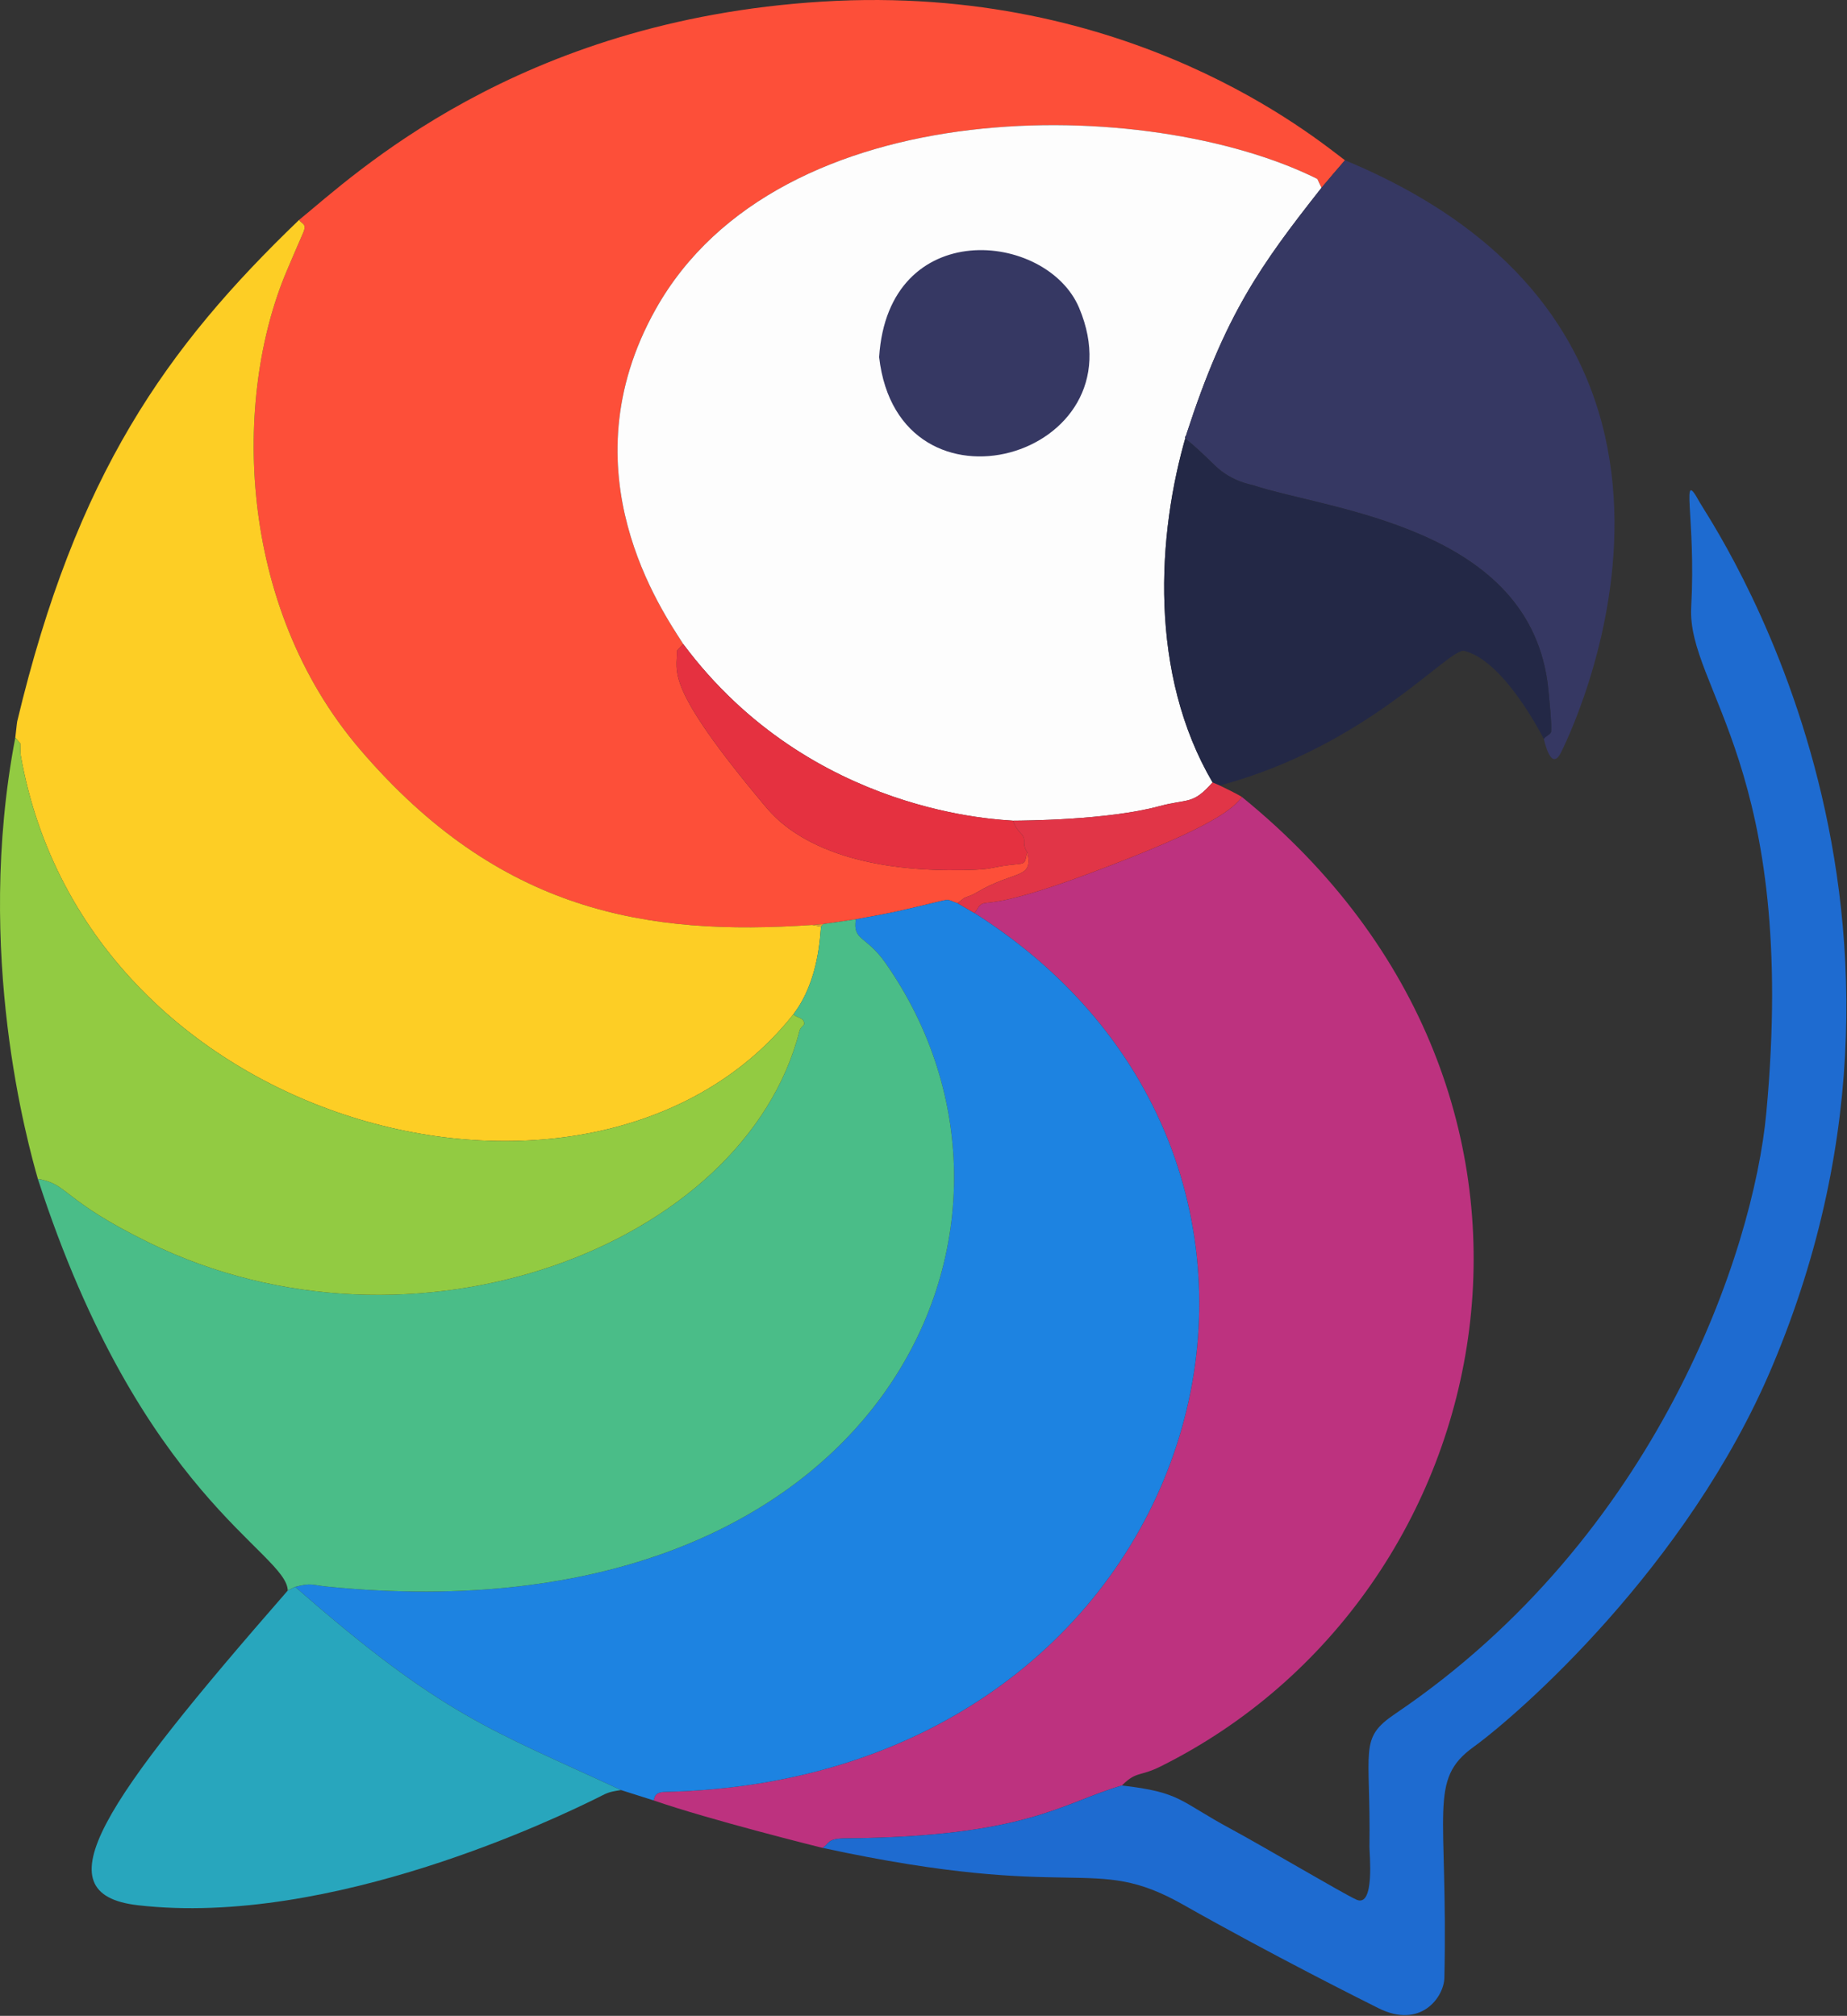 <?xml version="1.0" encoding="UTF-8" standalone="no"?><!DOCTYPE svg PUBLIC "-//W3C//DTD SVG 1.1//EN" "http://www.w3.org/Graphics/SVG/1.1/DTD/svg11.dtd"><svg width="100%" height="100%" viewBox="0 0 1923 2099" version="1.1" xmlns="http://www.w3.org/2000/svg" xmlns:xlink="http://www.w3.org/1999/xlink" xml:space="preserve" xmlns:serif="http://www.serif.com/" style="fill-rule:evenodd;clip-rule:evenodd;stroke-linejoin:round;stroke-miterlimit:2;"><rect x="0" y="0" width="1923" height="2099" fill="#333333" stroke="none"/><g id="Background"><path d="M1400.309,166.855c-12.406,14.427 -12.146,14.044 -24.434,28.691c-4.32,-8.695 -3.915,-9.017 -4.666,-9.391c-174.199,-86.692 -559.583,-94.02 -688.523,135.763c-95.213,169.679 7.71,315.645 28.641,348.673l-6.616,7.112c1.055,22.284 -15.237,34.075 92.172,161.99c11.727,13.966 60.579,72.145 218.217,65.922c20.031,-0.791 19.437,-3.595 44.726,-5.837c9.273,-0.822 7.011,-3.813 9.719,-12.437c6.897,28.576 -12.829,18.229 -52.97,42.089c-6.307,3.749 -6.309,2.791 -12.815,5.668l-6.772,5.393c-8.147,-2.453 -7.663,-4.546 -15.926,-2.591c-44.936,10.631 -44.462,11.125 -90.003,19.33c-11.337,1.654 -22.674,3.309 -34.012,4.963l-11.554,0.925c-171.168,11.669 -325.365,-12.79 -470.827,-182.994c-128.364,-150.199 -132.108,-366.11 -76.191,-497.855c1.335,-3.146 13.434,-31.65 16.867,-39.248c4.922,-10.891 -1.821,-9.693 -3.871,-14.099c56.299,-45.852 225.656,-207.729 544.925,-227.281c320.947,-19.655 514.266,143.251 543.91,165.213Z" style="fill:#fd4f39;"/><path d="M1375.875,195.546c-63.995,81.127 -100.263,132.305 -140.302,255.551c-31.597,106.597 -39.144,251.04 26.891,363.567c-21.019,23.803 -25.088,16.556 -55.567,24.803c-53.316,14.426 -140.021,14.968 -152.261,15.045c-10.144,-1.217 -209.81,-4.871 -343.308,-183.92c-20.931,-33.028 -123.854,-178.994 -28.641,-348.673c128.94,-229.783 514.323,-222.454 688.523,-135.763c0.751,0.374 0.346,0.696 4.666,9.391Z" style="fill:#fdfdfd;"/><path d="M1293.063,829.902c383.756,311.321 275.49,830.312 -84.976,1009.524c-21.502,10.69 -24.869,4.49 -39.999,19.707c-62.956,18.336 -98.279,53.437 -288.837,55.068c-18.518,0.159 -16.091,6.008 -22.883,9.89c-2.864,-0.671 -117.804,-29.266 -176.034,-49.485c1.58,-1.164 -0.436,-8.55 11.972,-8.822c566.642,-12.398 746.938,-646.327 322.068,-915.201c2.751,-2.151 3.622,-6.163 6.373,-8.313c7.422,-5.803 11.015,5.356 113.142,-32.682c134.74,-50.185 150.092,-68.719 159.175,-79.686Z" style="fill:#bd327f;"/><path d="M996.988,940.493l17.385,10.091c424.87,268.874 244.574,902.803 -322.068,915.201c-12.408,0.271 -10.392,7.657 -11.972,8.822c-11.247,-3.57 -22.494,-7.14 -33.741,-10.709c-136.095,-63.272 -185.222,-76.75 -339.263,-211.585c17.175,-4.468 16.839,-1.906 33.929,-0.207c575.853,57.244 773.19,-375.146 580.476,-649.653c-20.136,-28.682 -34.127,-22.593 -30.675,-45.22c45.541,-8.205 45.067,-8.7 90.003,-19.33c8.263,-1.955 7.779,0.138 15.926,2.591Z" style="fill:#1d83e1;"/><path d="M311.474,228.923c2.049,4.407 8.793,3.208 3.871,14.099c-3.434,7.598 -15.532,36.102 -16.867,39.248c-55.918,131.745 -52.174,347.656 76.191,497.855c145.462,170.204 299.659,194.663 470.827,182.994c3.117,0.527 6.233,1.054 9.35,1.581c-1.08,7.446 -1.543,55.429 -28.635,91.172c-202.203,256.414 -735.659,125.933 -804.772,-270.169c-0.162,-0.926 -0.027,-0.87 -0.364,-11.745l-5.147,-5.901c1.843,-15.639 1.674,-15.567 1.99,-16.891c61.526,-257.359 154.897,-388.995 293.556,-522.244Z" style="fill:#fdce25;"/><path d="M891.06,957.231c-3.452,22.627 10.54,16.538 30.675,45.22c192.714,274.507 -4.624,706.897 -580.476,649.653c-17.089,-1.699 -16.753,-4.26 -33.929,0.207l-7.734,3.839c-0.944,-39.995 -152.852,-97.379 -260.183,-428.622c32.158,5.253 24.324,21.553 115.569,66.271c274.224,134.394 620.049,4.671 677.394,-220.269c1.566,-6.142 7.194,-5.12 3.945,-10.809c-2.019,-3.535 -8.092,-3.314 -10.111,-6.849c27.092,-35.742 27.555,-83.725 28.635,-91.172l2.204,-2.506c11.337,-1.654 22.674,-3.309 34.012,-4.963Z" style="fill:#4abd88;"/><path d="M1168.087,1859.132c62.09,7.156 59.205,16.052 114.013,45.519c32.122,17.27 115.961,66.943 130.131,73.347c19.427,8.781 13.482,-48.877 13.566,-54.644c1.503,-103.271 -11.635,-112.881 26.964,-138.989c272.644,-184.408 372.767,-480.843 386.229,-625.602c33.396,-359.12 -82.809,-442.218 -78.198,-526.487c5.174,-94.55 -12.239,-147.743 8.933,-109.073c10.411,19.017 282.116,410.881 74.972,900.625c-87.874,207.757 -263.959,361.51 -310.526,395.189c-47.521,34.37 -26.473,65.794 -30.363,240.356c-0.45,20.204 -24.605,53.653 -68.661,31.624c-16.479,-8.24 -110.698,-55.353 -203.485,-107.867c-95.387,-53.985 -108.43,-1.346 -375.294,-59.039c6.791,-3.882 4.364,-9.732 22.883,-9.89c190.558,-1.631 225.881,-36.733 288.837,-55.068Z" style="fill:#1e6bd0;"/><path d="M15.927,768.057l5.147,5.901c0.337,10.875 0.202,10.819 0.364,11.745c69.114,396.101 602.569,526.583 804.772,270.169c2.019,3.535 8.092,3.314 10.111,6.849c3.249,5.689 -2.379,4.667 -3.945,10.809c-57.344,224.94 -403.169,354.664 -677.394,220.269c-91.245,-44.718 -83.411,-61.019 -115.569,-66.271c-10.014,-35.417 -66.439,-234.986 -23.487,-459.472Z" style="fill:#92cb42;"/><path d="M1400.309,166.855c444.607,184.465 228.86,609.111 224.529,617.386c-10.159,19.406 -16.942,-12.931 -17.47,-14.8c1.622,-2.912 5.705,-3.895 7.327,-6.807c1.687,-3.028 -2.329,-41.901 -2.704,-45.53c-17.524,-169.639 -230.207,-185.972 -307.579,-211.989c-0.98,-0.377 -22,-3.345 -39.593,-20.517c-28.044,-27.373 -29.005,-25.677 -30.833,-28.495c-0.952,-1.469 2.538,-3.537 1.586,-5.006c40.039,-123.246 76.308,-174.424 140.302,-255.551c12.288,-14.647 12.028,-14.264 24.434,-28.691Z" style="fill:#363863;"/><path d="M299.596,1656.151l7.734,-3.839c154.041,134.835 203.168,148.313 339.263,211.585c-14.645,2.138 -14.12,3.007 -27.349,9.468c-35.114,17.15 -274.037,133.843 -475.835,110.438c-102.476,-11.886 -36.363,-106.977 156.187,-327.651Z" style="fill:#28a6bd;"/><path d="M1235.573,451.097c0.952,1.469 -2.538,3.537 -1.586,5.006c1.827,2.818 2.789,1.122 30.833,28.495c17.593,17.172 38.613,20.14 39.593,20.517c77.372,26.017 290.055,42.35 307.579,211.989c0.375,3.63 4.391,42.503 2.704,45.53c-1.622,2.912 -5.705,3.895 -7.327,6.807c-4.573,-8.758 -42.585,-81.546 -82.711,-91.71c-15.788,-3.999 -99.934,98.676 -254.691,140.192c-2.501,-1.086 -5.002,-2.172 -7.502,-3.259c-66.036,-112.527 -58.489,-256.97 -26.891,-363.567Z" style="fill:#232846;"/><path d="M915.303,371.873c9.463,-147.517 174.585,-131.21 208.234,-51.293c65.589,155.775 -187.928,228.394 -208.234,51.293Z" style="fill:#363863;"/><path d="M711.327,670.591c133.498,179.05 333.164,182.703 343.308,183.92c5.295,14.339 12.097,13.191 11.66,21.363c-0.396,7.401 3.09,10.906 3.249,11.468c-2.707,8.623 -0.446,11.615 -9.719,12.437c-25.288,2.242 -24.695,5.046 -44.726,5.837c-157.638,6.223 -206.49,-51.956 -218.217,-65.922c-107.409,-127.916 -91.118,-139.706 -92.172,-161.99l6.616,-7.112Z" style="fill:#e53140;"/><path d="M1262.464,814.664c2.501,1.086 5.002,2.172 7.502,3.259c17.867,8.601 21.348,10.85 23.097,11.979c-9.084,10.967 -24.435,29.501 -159.175,79.686c-102.126,38.038 -105.719,26.879 -113.142,32.682c-2.751,2.151 -3.622,6.163 -6.373,8.313l-17.385,-10.091l6.772,-5.393c6.506,-2.878 6.508,-1.919 12.815,-5.668c40.141,-23.861 59.867,-13.513 52.97,-42.089c-0.159,-0.562 -3.645,-4.066 -3.249,-11.468c0.437,-8.172 -6.365,-7.024 -11.66,-21.363c12.24,-0.077 98.946,-0.619 152.261,-15.045c30.479,-8.247 34.547,-1 55.567,-24.803Z" style="fill:#e13547;"/><path d="M845.495,963.12l11.554,-0.925l-2.204,2.506c-3.117,-0.527 -6.233,-1.054 -9.35,-1.581Z" style="fill:#e2a237;"/></g></svg>